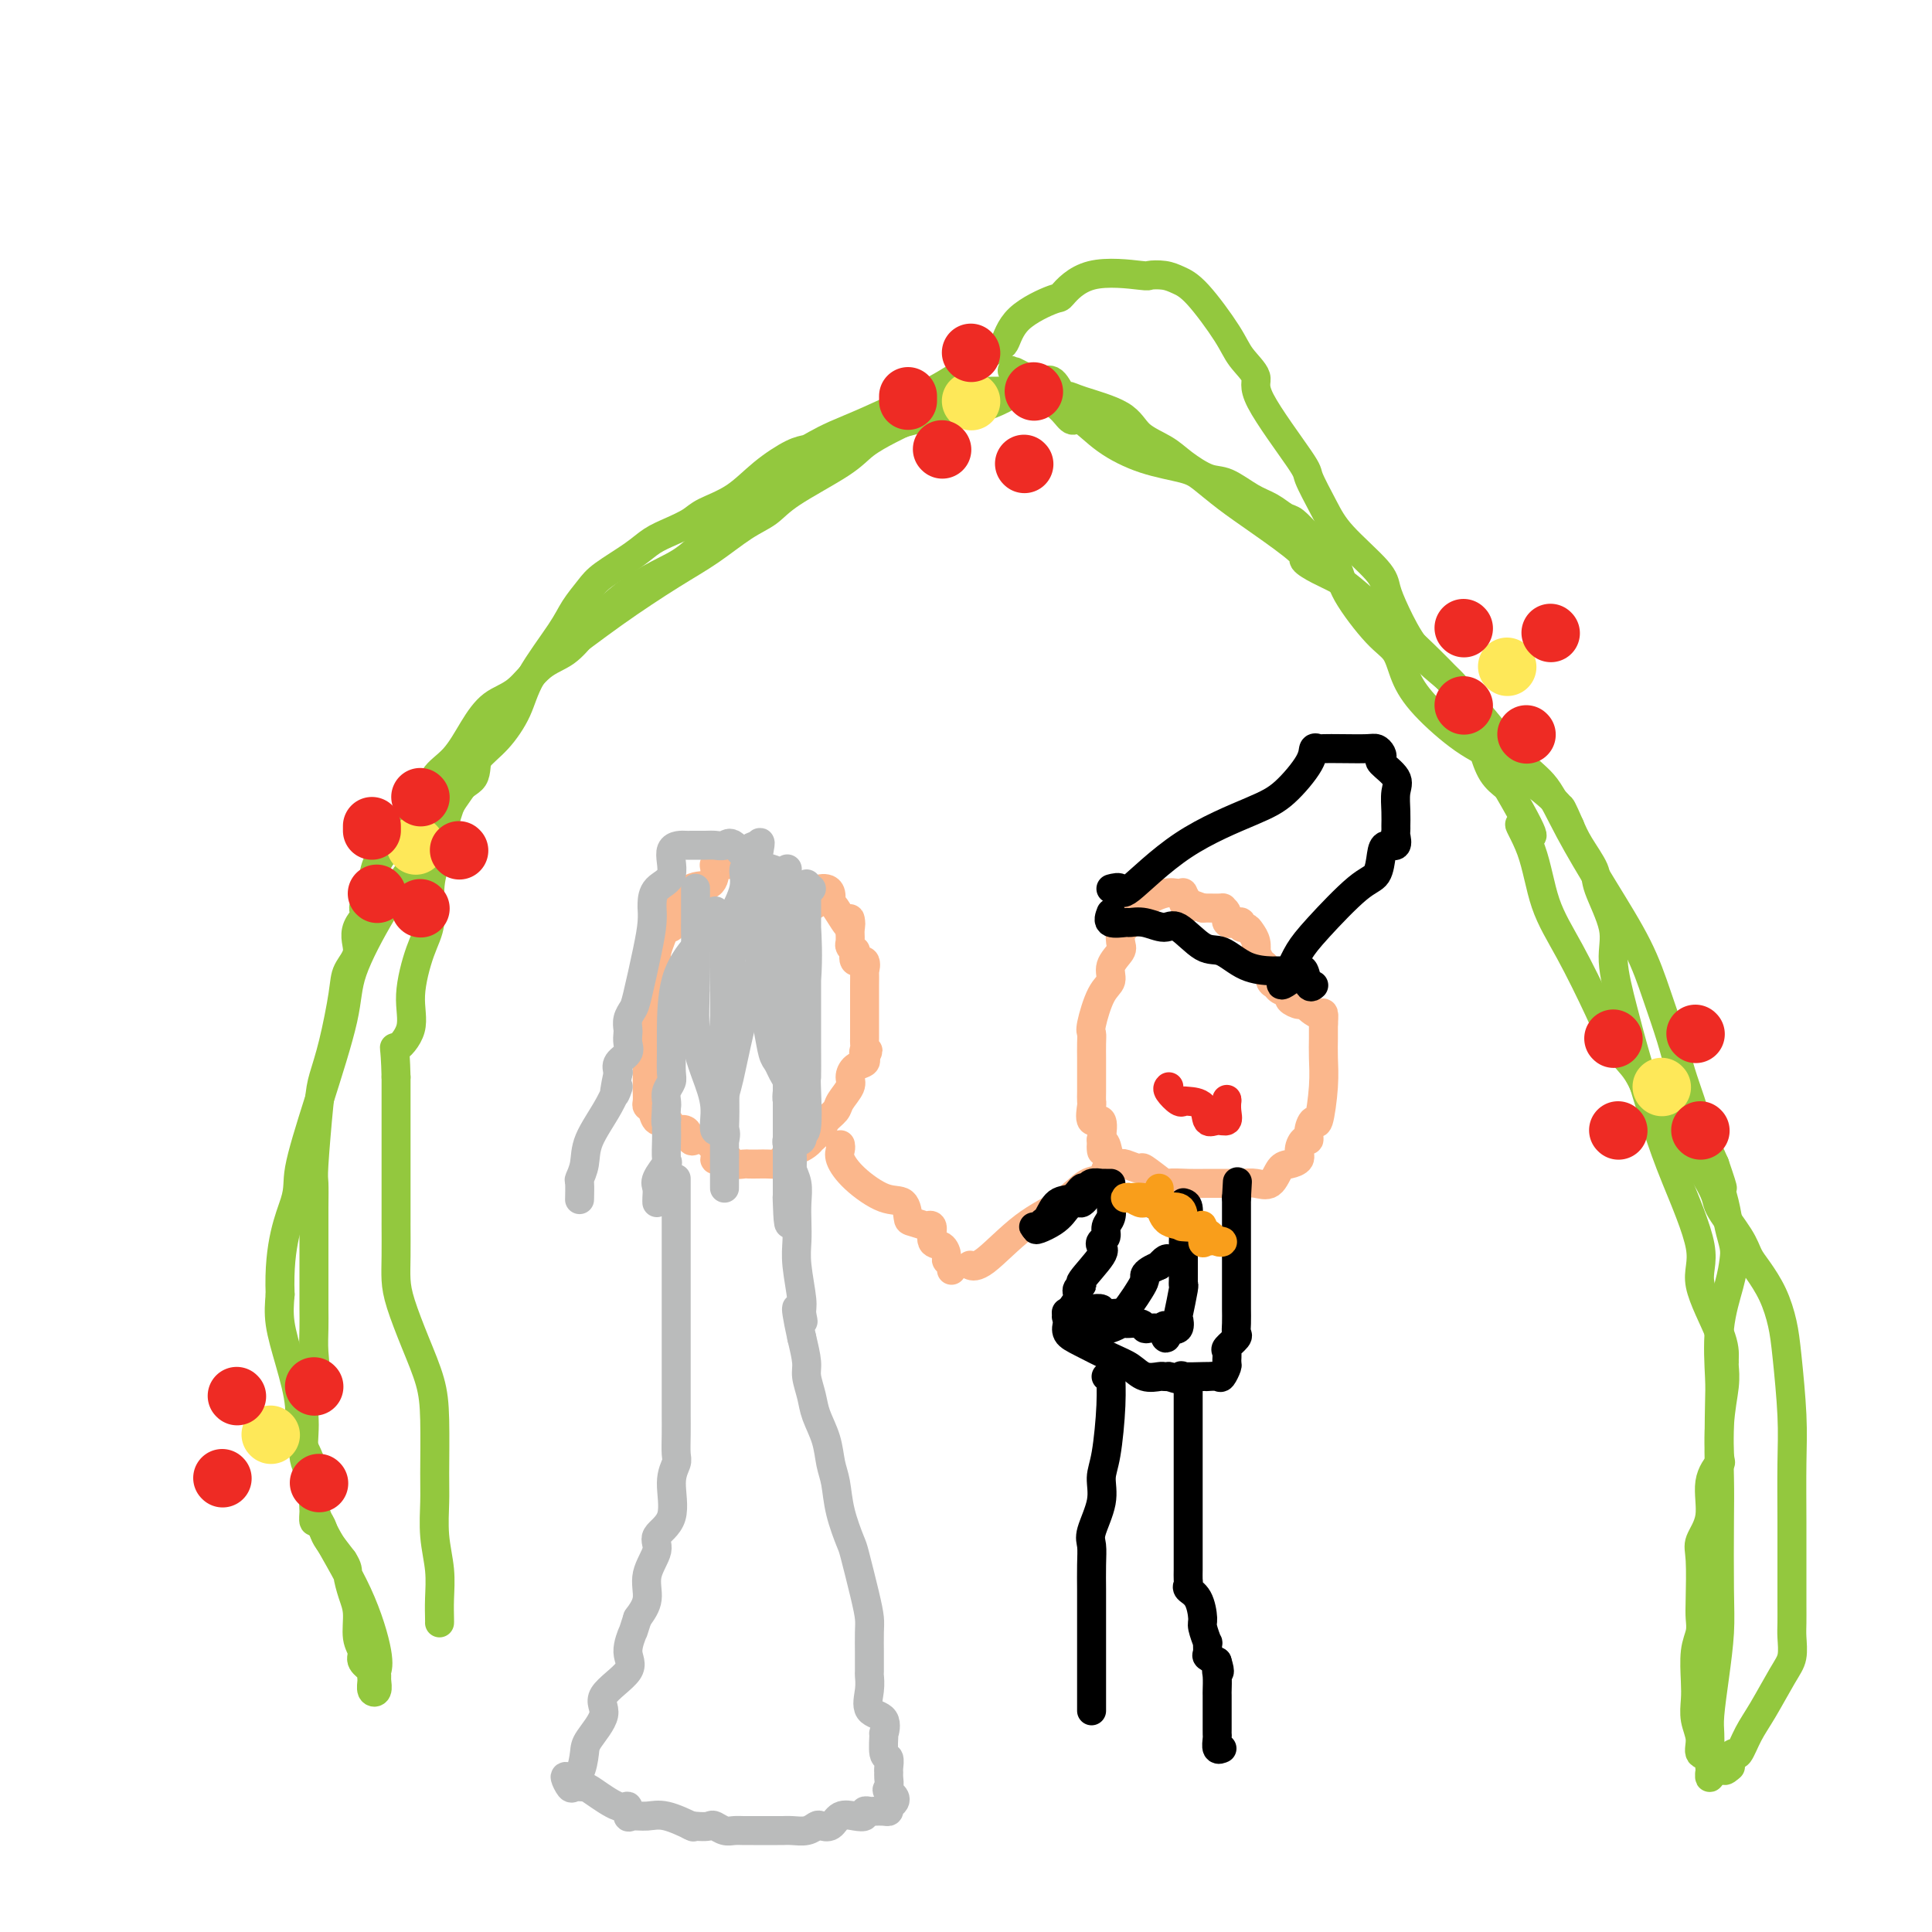 <svg viewBox='0 0 400 400' version='1.1' xmlns='http://www.w3.org/2000/svg' xmlns:xlink='http://www.w3.org/1999/xlink'><g fill='none' stroke='#93C83E' stroke-width='6' stroke-linecap='round' stroke-linejoin='round'><path d='M91,336c0.008,-0.108 0.016,-0.216 0,-1c-0.016,-0.784 -0.057,-2.244 0,-4c0.057,-1.756 0.212,-3.808 0,-6c-0.212,-2.192 -0.790,-4.523 -1,-7c-0.210,-2.477 -0.051,-5.100 0,-7c0.051,-1.900 -0.007,-3.078 0,-6c0.007,-2.922 0.079,-7.590 0,-11c-0.079,-3.410 -0.308,-5.564 -1,-8c-0.692,-2.436 -1.846,-5.155 -3,-8c-1.154,-2.845 -2.309,-5.817 -3,-8c-0.691,-2.183 -0.917,-3.579 -1,-5c-0.083,-1.421 -0.022,-2.869 0,-5c0.022,-2.131 0.006,-4.945 0,-6c-0.006,-1.055 -0.002,-0.352 0,-1c0.002,-0.648 0.000,-2.647 0,-4c-0.000,-1.353 -0.000,-2.059 0,-4c0.000,-1.941 0.000,-5.118 0,-7c-0.000,-1.882 -0.000,-2.468 0,-4c0.000,-1.532 0.000,-4.009 0,-6c-0.000,-1.991 -0.000,-3.495 0,-5'/><path d='M82,223c-0.188,-7.693 -0.659,-5.927 0,-6c0.659,-0.073 2.449,-1.985 3,-4c0.551,-2.015 -0.136,-4.133 0,-7c0.136,-2.867 1.096,-6.483 2,-9c0.904,-2.517 1.752,-3.935 2,-6c0.248,-2.065 -0.105,-4.777 0,-7c0.105,-2.223 0.667,-3.955 1,-5c0.333,-1.045 0.438,-1.401 1,-4c0.562,-2.599 1.580,-7.442 3,-10c1.420,-2.558 3.243,-2.831 4,-4c0.757,-1.169 0.448,-3.232 1,-5c0.552,-1.768 1.965,-3.239 3,-4c1.035,-0.761 1.692,-0.811 3,-3c1.308,-2.189 3.267,-6.516 5,-9c1.733,-2.484 3.239,-3.123 6,-5c2.761,-1.877 6.777,-4.991 11,-8c4.223,-3.009 8.654,-5.912 12,-8c3.346,-2.088 5.606,-3.360 8,-5c2.394,-1.640 4.922,-3.650 7,-5c2.078,-1.350 3.707,-2.042 5,-3c1.293,-0.958 2.249,-2.182 5,-4c2.751,-1.818 7.295,-4.230 10,-6c2.705,-1.770 3.570,-2.896 5,-4c1.430,-1.104 3.424,-2.184 5,-3c1.576,-0.816 2.735,-1.367 4,-2c1.265,-0.633 2.637,-1.346 4,-2c1.363,-0.654 2.719,-1.247 4,-2c1.281,-0.753 2.488,-1.666 4,-2c1.512,-0.334 3.330,-0.090 4,0c0.670,0.090 0.191,0.026 1,0c0.809,-0.026 2.904,-0.013 5,0'/><path d='M210,81c2.099,0.034 2.348,0.120 3,0c0.652,-0.120 1.708,-0.444 2,0c0.292,0.444 -0.180,1.657 0,2c0.180,0.343 1.014,-0.184 2,0c0.986,0.184 2.126,1.078 3,2c0.874,0.922 1.483,1.871 2,2c0.517,0.129 0.941,-0.564 2,0c1.059,0.564 2.753,2.383 5,4c2.247,1.617 5.048,3.031 8,4c2.952,0.969 6.057,1.492 8,2c1.943,0.508 2.725,1.000 4,2c1.275,1.000 3.043,2.509 5,4c1.957,1.491 4.103,2.966 7,5c2.897,2.034 6.547,4.628 8,6c1.453,1.372 0.710,1.523 1,2c0.290,0.477 1.612,1.282 3,2c1.388,0.718 2.842,1.350 4,2c1.158,0.650 2.021,1.317 4,3c1.979,1.683 5.076,4.381 9,8c3.924,3.619 8.676,8.160 13,13c4.324,4.840 8.222,9.978 11,13c2.778,3.022 4.438,3.929 6,6c1.562,2.071 3.027,5.308 5,9c1.973,3.692 4.454,7.841 7,12c2.546,4.159 5.158,8.330 7,12c1.842,3.670 2.916,6.839 4,10c1.084,3.161 2.180,6.314 3,9c0.820,2.686 1.364,4.906 2,7c0.636,2.094 1.364,4.064 2,6c0.636,1.936 1.182,3.839 2,6c0.818,2.161 1.909,4.581 3,7'/><path d='M355,241c2.653,7.691 1.286,4.419 1,4c-0.286,-0.419 0.510,2.015 1,4c0.490,1.985 0.674,3.519 1,5c0.326,1.481 0.795,2.907 1,4c0.205,1.093 0.146,1.853 0,3c-0.146,1.147 -0.379,2.680 -1,5c-0.621,2.320 -1.628,5.428 -2,9c-0.372,3.572 -0.108,7.607 0,10c0.108,2.393 0.059,3.143 0,6c-0.059,2.857 -0.128,7.822 0,10c0.128,2.178 0.455,1.568 0,2c-0.455,0.432 -1.691,1.904 -2,4c-0.309,2.096 0.309,4.816 0,7c-0.309,2.184 -1.546,3.834 -2,5c-0.454,1.166 -0.125,1.849 0,4c0.125,2.151 0.048,5.769 0,8c-0.048,2.231 -0.065,3.075 0,4c0.065,0.925 0.212,1.930 0,3c-0.212,1.070 -0.785,2.204 -1,4c-0.215,1.796 -0.074,4.254 0,6c0.074,1.746 0.080,2.781 0,4c-0.080,1.219 -0.246,2.624 0,4c0.246,1.376 0.903,2.723 1,4c0.097,1.277 -0.366,2.483 0,3c0.366,0.517 1.562,0.345 2,1c0.438,0.655 0.118,2.138 0,3c-0.118,0.862 -0.034,1.103 0,1c0.034,-0.103 0.017,-0.552 0,-1'/><path d='M354,367c0.465,1.603 0.127,0.109 0,-1c-0.127,-1.109 -0.044,-1.835 0,-3c0.044,-1.165 0.050,-2.771 0,-4c-0.050,-1.229 -0.157,-2.081 0,-4c0.157,-1.919 0.578,-4.906 1,-8c0.422,-3.094 0.844,-6.296 1,-9c0.156,-2.704 0.046,-4.911 0,-9c-0.046,-4.089 -0.026,-10.059 0,-14c0.026,-3.941 0.060,-5.855 0,-9c-0.060,-3.145 -0.212,-7.523 0,-11c0.212,-3.477 0.790,-6.052 1,-8c0.210,-1.948 0.054,-3.269 0,-4c-0.054,-0.731 -0.007,-0.872 0,-1c0.007,-0.128 -0.028,-0.243 0,-1c0.028,-0.757 0.119,-2.156 -1,-5c-1.119,-2.844 -3.447,-7.135 -4,-10c-0.553,-2.865 0.670,-4.306 0,-8c-0.670,-3.694 -3.231,-9.642 -5,-14c-1.769,-4.358 -2.744,-7.127 -4,-11c-1.256,-3.873 -2.792,-8.851 -4,-13c-1.208,-4.149 -2.086,-7.469 -3,-11c-0.914,-3.531 -1.862,-7.273 -2,-10c-0.138,-2.727 0.535,-4.438 0,-7c-0.535,-2.562 -2.277,-5.975 -3,-8c-0.723,-2.025 -0.425,-2.660 -1,-4c-0.575,-1.340 -2.021,-3.383 -3,-5c-0.979,-1.617 -1.489,-2.809 -2,-4'/><path d='M325,171c-1.785,-4.084 -1.748,-3.793 -2,-4c-0.252,-0.207 -0.794,-0.910 -2,-2c-1.206,-1.090 -3.075,-2.565 -5,-4c-1.925,-1.435 -3.904,-2.828 -6,-4c-2.096,-1.172 -4.308,-2.122 -7,-4c-2.692,-1.878 -5.863,-4.683 -8,-7c-2.137,-2.317 -3.239,-4.145 -4,-6c-0.761,-1.855 -1.179,-3.735 -2,-5c-0.821,-1.265 -2.043,-1.913 -4,-4c-1.957,-2.087 -4.650,-5.614 -6,-8c-1.350,-2.386 -1.358,-3.633 -2,-5c-0.642,-1.367 -1.918,-2.856 -3,-4c-1.082,-1.144 -1.971,-1.943 -3,-3c-1.029,-1.057 -2.197,-2.371 -3,-3c-0.803,-0.629 -1.241,-0.573 -2,-1c-0.759,-0.427 -1.837,-1.339 -3,-2c-1.163,-0.661 -2.409,-1.072 -4,-2c-1.591,-0.928 -3.525,-2.372 -5,-3c-1.475,-0.628 -2.490,-0.440 -4,-1c-1.510,-0.560 -3.514,-1.869 -5,-3c-1.486,-1.131 -2.454,-2.083 -4,-3c-1.546,-0.917 -3.670,-1.798 -5,-3c-1.330,-1.202 -1.865,-2.726 -4,-4c-2.135,-1.274 -5.871,-2.299 -8,-3c-2.129,-0.701 -2.650,-1.077 -3,-1c-0.350,0.077 -0.527,0.609 -1,0c-0.473,-0.609 -1.240,-2.359 -2,-3c-0.760,-0.641 -1.512,-0.173 -2,0c-0.488,0.173 -0.711,0.049 -1,0c-0.289,-0.049 -0.645,-0.025 -1,0'/><path d='M214,79c-8.447,-4.470 -2.566,-1.145 -1,0c1.566,1.145 -1.185,0.109 -2,0c-0.815,-0.109 0.305,0.709 -1,2c-1.305,1.291 -5.036,3.054 -9,4c-3.964,0.946 -8.162,1.075 -12,2c-3.838,0.925 -7.318,2.647 -10,4c-2.682,1.353 -4.568,2.336 -6,3c-1.432,0.664 -2.411,1.009 -3,1c-0.589,-0.009 -0.786,-0.373 -1,0c-0.214,0.373 -0.443,1.482 -1,2c-0.557,0.518 -1.441,0.445 -3,1c-1.559,0.555 -3.794,1.739 -6,3c-2.206,1.261 -4.382,2.599 -7,5c-2.618,2.401 -5.676,5.867 -8,8c-2.324,2.133 -3.912,2.935 -6,4c-2.088,1.065 -4.676,2.394 -7,4c-2.324,1.606 -4.385,3.491 -6,5c-1.615,1.509 -2.784,2.643 -4,4c-1.216,1.357 -2.478,2.938 -4,4c-1.522,1.062 -3.305,1.607 -5,3c-1.695,1.393 -3.302,3.635 -5,5c-1.698,1.365 -3.485,1.853 -5,3c-1.515,1.147 -2.757,2.954 -4,5c-1.243,2.046 -2.487,4.332 -4,6c-1.513,1.668 -3.293,2.718 -4,4c-0.707,1.282 -0.340,2.796 -1,4c-0.660,1.204 -2.348,2.099 -3,3c-0.652,0.901 -0.267,1.809 -1,3c-0.733,1.191 -2.582,2.667 -4,4c-1.418,1.333 -2.405,2.524 -3,4c-0.595,1.476 -0.797,3.238 -1,5'/><path d='M77,184c-3.677,6.609 -0.371,4.131 0,4c0.371,-0.131 -2.194,2.084 -3,4c-0.806,1.916 0.145,3.535 0,5c-0.145,1.465 -1.387,2.778 -2,4c-0.613,1.222 -0.599,2.352 -1,5c-0.401,2.648 -1.218,6.815 -2,10c-0.782,3.185 -1.530,5.389 -2,7c-0.470,1.611 -0.662,2.628 -1,6c-0.338,3.372 -0.823,9.100 -1,12c-0.177,2.900 -0.048,2.971 0,4c0.048,1.029 0.013,3.016 0,5c-0.013,1.984 -0.003,3.965 0,6c0.003,2.035 0.000,4.125 0,6c-0.000,1.875 0.002,3.534 0,5c-0.002,1.466 -0.008,2.739 0,4c0.008,1.261 0.031,2.508 0,4c-0.031,1.492 -0.115,3.227 0,5c0.115,1.773 0.431,3.583 0,5c-0.431,1.417 -1.608,2.442 -2,4c-0.392,1.558 0.000,3.649 0,6c-0.000,2.351 -0.393,4.964 0,7c0.393,2.036 1.572,3.497 2,5c0.428,1.503 0.104,3.050 0,4c-0.104,0.950 0.012,1.303 0,2c-0.012,0.697 -0.152,1.739 0,2c0.152,0.261 0.598,-0.260 1,0c0.402,0.260 0.762,1.301 1,2c0.238,0.699 0.354,1.057 1,2c0.646,0.943 1.823,2.472 3,4'/><path d='M71,323c1.112,1.721 0.891,2.022 1,3c0.109,0.978 0.549,2.632 1,4c0.451,1.368 0.913,2.450 1,4c0.087,1.550 -0.201,3.567 0,5c0.201,1.433 0.891,2.281 1,3c0.109,0.719 -0.364,1.310 0,2c0.364,0.690 1.565,1.479 2,2c0.435,0.521 0.102,0.774 0,1c-0.102,0.226 0.025,0.425 0,1c-0.025,0.575 -0.204,1.525 0,2c0.204,0.475 0.789,0.475 1,0c0.211,-0.475 0.048,-1.425 0,-2c-0.048,-0.575 0.019,-0.775 0,-1c-0.019,-0.225 -0.124,-0.475 0,-1c0.124,-0.525 0.479,-1.325 0,-4c-0.479,-2.675 -1.790,-7.225 -4,-12c-2.210,-4.775 -5.318,-9.774 -7,-13c-1.682,-3.226 -1.938,-4.680 -2,-6c-0.062,-1.320 0.069,-2.507 0,-4c-0.069,-1.493 -0.337,-3.294 -1,-5c-0.663,-1.706 -1.719,-3.319 -2,-5c-0.281,-1.681 0.213,-3.430 0,-6c-0.213,-2.570 -1.134,-5.961 -2,-9c-0.866,-3.039 -1.676,-5.725 -2,-8c-0.324,-2.275 -0.162,-4.137 0,-6'/><path d='M58,268c-0.420,-10.693 2.030,-15.925 3,-19c0.970,-3.075 0.460,-3.993 1,-7c0.540,-3.007 2.131,-8.105 4,-14c1.869,-5.895 4.016,-12.589 5,-17c0.984,-4.411 0.803,-6.541 2,-10c1.197,-3.459 3.770,-8.249 6,-12c2.230,-3.751 4.115,-6.464 6,-9c1.885,-2.536 3.770,-4.896 5,-7c1.230,-2.104 1.803,-3.951 3,-6c1.197,-2.049 3.016,-4.301 4,-6c0.984,-1.699 1.131,-2.845 2,-4c0.869,-1.155 2.458,-2.317 4,-4c1.542,-1.683 3.036,-3.886 4,-6c0.964,-2.114 1.399,-4.140 3,-7c1.601,-2.860 4.368,-6.555 6,-9c1.632,-2.445 2.130,-3.642 3,-5c0.870,-1.358 2.111,-2.878 3,-4c0.889,-1.122 1.425,-1.848 3,-3c1.575,-1.152 4.190,-2.731 6,-4c1.810,-1.269 2.815,-2.228 4,-3c1.185,-0.772 2.552,-1.357 4,-2c1.448,-0.643 2.979,-1.346 4,-2c1.021,-0.654 1.534,-1.261 3,-2c1.466,-0.739 3.886,-1.612 6,-3c2.114,-1.388 3.922,-3.292 6,-5c2.078,-1.708 4.426,-3.221 6,-4c1.574,-0.779 2.375,-0.825 3,-1c0.625,-0.175 1.075,-0.480 2,-1c0.925,-0.520 2.326,-1.255 4,-2c1.674,-0.745 3.621,-1.498 7,-3c3.379,-1.502 8.189,-3.751 13,-6'/><path d='M193,81c7.042,-3.766 10.146,-6.679 12,-8c1.854,-1.321 2.457,-1.048 3,-2c0.543,-0.952 1.026,-3.127 3,-5c1.974,-1.873 5.441,-3.444 7,-4c1.559,-0.556 1.211,-0.097 2,-1c0.789,-0.903 2.714,-3.168 6,-4c3.286,-0.832 7.934,-0.233 10,0c2.066,0.233 1.551,0.099 2,0c0.449,-0.099 1.862,-0.162 3,0c1.138,0.162 2.002,0.550 3,1c0.998,0.450 2.130,0.961 4,3c1.870,2.039 4.477,5.604 6,8c1.523,2.396 1.961,3.622 3,5c1.039,1.378 2.680,2.909 3,4c0.320,1.091 -0.680,1.741 1,5c1.680,3.259 6.040,9.127 8,12c1.960,2.873 1.519,2.749 2,4c0.481,1.251 1.885,3.875 3,6c1.115,2.125 1.942,3.751 4,6c2.058,2.249 5.348,5.123 7,7c1.652,1.877 1.667,2.758 2,4c0.333,1.242 0.985,2.844 2,5c1.015,2.156 2.394,4.865 4,7c1.606,2.135 3.441,3.695 5,5c1.559,1.305 2.843,2.355 4,4c1.157,1.645 2.186,3.884 3,6c0.814,2.116 1.411,4.108 2,6c0.589,1.892 1.168,3.683 2,5c0.832,1.317 1.916,2.158 3,3'/><path d='M312,163c8.636,14.805 4.225,9.318 3,8c-1.225,-1.318 0.738,1.533 2,5c1.262,3.467 1.825,7.552 3,11c1.175,3.448 2.961,6.261 5,10c2.039,3.739 4.329,8.403 6,12c1.671,3.597 2.722,6.126 4,8c1.278,1.874 2.784,3.093 4,5c1.216,1.907 2.143,4.502 3,6c0.857,1.498 1.644,1.899 4,5c2.356,3.101 6.283,8.901 8,12c1.717,3.099 1.226,3.496 2,5c0.774,1.504 2.813,4.116 4,6c1.187,1.884 1.522,3.039 2,4c0.478,0.961 1.098,1.727 2,3c0.902,1.273 2.084,3.051 3,5c0.916,1.949 1.566,4.067 2,6c0.434,1.933 0.652,3.682 1,7c0.348,3.318 0.825,8.207 1,12c0.175,3.793 0.047,6.490 0,10c-0.047,3.510 -0.013,7.834 0,12c0.013,4.166 0.005,8.172 0,11c-0.005,2.828 -0.005,4.476 0,6c0.005,1.524 0.017,2.925 0,4c-0.017,1.075 -0.063,1.826 0,3c0.063,1.174 0.234,2.771 0,4c-0.234,1.229 -0.875,2.090 -2,4c-1.125,1.910 -2.735,4.868 -4,7c-1.265,2.132 -2.184,3.437 -3,5c-0.816,1.563 -1.527,3.382 -2,4c-0.473,0.618 -0.706,0.034 -1,0c-0.294,-0.034 -0.647,0.483 -1,1'/><path d='M358,364c-2.011,3.702 -0.539,2.456 0,2c0.539,-0.456 0.144,-0.122 0,0c-0.144,0.122 -0.039,0.033 0,0c0.039,-0.033 0.010,-0.009 0,0c-0.010,0.009 -0.003,0.003 0,0c0.003,-0.003 0.001,-0.001 0,0'/></g>
<g fill='none' stroke='#FEE859' stroke-width='12' stroke-linecap='round' stroke-linejoin='round'><path d='M86,175c0.000,0.000 0.100,0.100 0.1,0.1'/><path d='M201,83c0.000,0.000 0.100,0.100 0.1,0.1'/><path d='M344,225c0.000,0.000 0.100,0.100 0.1,0.1'/><path d='M312,138c0.000,0.000 0.100,0.100 0.1,0.1'/><path d='M56,297c0.000,0.000 0.100,0.100 0.1,0.1'/></g>
<g fill='none' stroke='#EE2B24' stroke-width='12' stroke-linecap='round' stroke-linejoin='round'><path d='M65,287c0.000,0.000 0.100,0.100 0.1,0.1'/><path d='M49,289c0.000,0.000 0.100,0.100 0.1,0.1'/><path d='M46,306c0.000,0.000 0.100,0.100 0.1,0.1'/><path d='M66,307c0.000,0.000 0.100,0.100 0.1,0.1'/><path d='M87,165c0.000,0.000 0.100,0.100 0.1,0.1'/><path d='M77,171c0.000,0.417 0.000,0.833 0,1c0.000,0.167 0.000,0.083 0,0'/><path d='M78,185c0.000,0.000 0.100,0.100 0.1,0.1'/><path d='M87,188c0.000,0.000 0.100,0.100 0.1,0.1'/><path d='M95,176c0.000,0.000 0.100,0.100 0.1,0.1'/><path d='M201,73c0.000,0.000 0.100,0.100 0.1,0.1'/><path d='M188,82c0.000,0.422 0.000,0.844 0,1c0.000,0.156 0.000,0.044 0,0c0.000,-0.044 0.000,-0.022 0,0'/><path d='M195,93c0.000,0.000 0.100,0.100 0.1,0.1'/><path d='M212,96c0.000,0.000 0.100,0.100 0.1,0.1'/><path d='M214,81c0.000,0.000 0.100,0.100 0.1,0.1'/><path d='M303,130c0.000,0.000 0.100,0.100 0.1,0.1'/><path d='M303,146c0.000,0.000 0.100,0.100 0.1,0.1'/><path d='M316,152c0.000,0.000 0.100,0.100 0.1,0.1'/><path d='M321,131c0.000,0.000 0.100,0.100 0.1,0.1'/><path d='M351,214c0.000,0.000 0.100,0.100 0.1,0.1'/><path d='M334,215c0.000,0.000 0.100,0.100 0.1,0.1'/><path d='M335,234c0.000,0.000 0.100,0.100 0.1,0.1'/><path d='M352,234c0.000,0.000 0.100,0.100 0.1,0.1'/></g>
<g fill='none' stroke='#FBB78C' stroke-width='6' stroke-linecap='round' stroke-linejoin='round'><path d='M169,187c-0.362,0.362 -0.723,0.724 -1,0c-0.277,-0.724 -0.468,-2.534 -1,-3c-0.532,-0.466 -1.403,0.412 -3,0c-1.597,-0.412 -3.918,-2.114 -5,-3c-1.082,-0.886 -0.925,-0.955 -1,-1c-0.075,-0.045 -0.383,-0.065 -1,0c-0.617,0.065 -1.544,0.213 -2,0c-0.456,-0.213 -0.441,-0.789 -1,-1c-0.559,-0.211 -1.691,-0.056 -2,0c-0.309,0.056 0.204,0.012 0,0c-0.204,-0.012 -1.124,0.007 -2,0c-0.876,-0.007 -1.707,-0.039 -2,0c-0.293,0.039 -0.050,0.151 0,1c0.050,0.849 -0.095,2.436 -1,3c-0.905,0.564 -2.570,0.104 -4,1c-1.430,0.896 -2.626,3.147 -3,4c-0.374,0.853 0.072,0.307 0,1c-0.072,0.693 -0.664,2.625 -1,3c-0.336,0.375 -0.416,-0.805 -1,0c-0.584,0.805 -1.673,3.597 -2,5c-0.327,1.403 0.108,1.417 0,2c-0.108,0.583 -0.760,1.734 -1,2c-0.240,0.266 -0.069,-0.353 0,0c0.069,0.353 0.034,1.676 0,3'/><path d='M135,204c-0.713,2.671 0.005,1.348 0,1c-0.005,-0.348 -0.733,0.280 -1,1c-0.267,0.720 -0.071,1.531 0,2c0.071,0.469 0.019,0.597 0,2c-0.019,1.403 -0.005,4.082 0,6c0.005,1.918 0.001,3.076 0,4c-0.001,0.924 -0.000,1.613 0,2c0.000,0.387 -0.001,0.471 0,1c0.001,0.529 0.003,1.502 0,2c-0.003,0.498 -0.013,0.519 0,1c0.013,0.481 0.049,1.420 0,2c-0.049,0.580 -0.182,0.799 0,1c0.182,0.201 0.678,0.384 1,1c0.322,0.616 0.471,1.666 1,2c0.529,0.334 1.437,-0.047 2,0c0.563,0.047 0.780,0.520 1,1c0.220,0.480 0.444,0.965 1,1c0.556,0.035 1.444,-0.379 2,0c0.556,0.379 0.779,1.552 1,2c0.221,0.448 0.441,0.172 1,0c0.559,-0.172 1.458,-0.239 2,0c0.542,0.239 0.726,0.782 1,1c0.274,0.218 0.637,0.109 1,0'/><path d='M148,237c2.058,1.913 0.205,2.695 0,3c-0.205,0.305 1.240,0.134 2,0c0.760,-0.134 0.837,-0.232 1,0c0.163,0.232 0.414,0.794 1,1c0.586,0.206 1.509,0.056 2,0c0.491,-0.056 0.550,-0.017 1,0c0.450,0.017 1.290,0.011 2,0c0.710,-0.011 1.288,-0.027 2,0c0.712,0.027 1.556,0.096 2,0c0.444,-0.096 0.487,-0.355 1,-1c0.513,-0.645 1.494,-1.674 2,-2c0.506,-0.326 0.535,0.050 1,0c0.465,-0.050 1.366,-0.527 2,-1c0.634,-0.473 1.000,-0.942 1,-1c0.000,-0.058 -0.366,0.295 0,0c0.366,-0.295 1.465,-1.238 2,-2c0.535,-0.762 0.507,-1.345 1,-2c0.493,-0.655 1.507,-1.384 2,-2c0.493,-0.616 0.465,-1.121 1,-2c0.535,-0.879 1.632,-2.133 2,-3c0.368,-0.867 0.006,-1.346 0,-2c-0.006,-0.654 0.345,-1.484 1,-2c0.655,-0.516 1.616,-0.719 2,-1c0.384,-0.281 0.192,-0.641 0,-1'/><path d='M179,219c1.392,-2.499 0.373,-1.247 0,-1c-0.373,0.247 -0.100,-0.511 0,-1c0.100,-0.489 0.027,-0.707 0,-1c-0.027,-0.293 -0.007,-0.659 0,-1c0.007,-0.341 0.002,-0.658 0,-1c-0.002,-0.342 -0.001,-0.711 0,-1c0.001,-0.289 0.000,-0.498 0,-1c-0.000,-0.502 -0.000,-1.298 0,-2c0.000,-0.702 0.000,-1.310 0,-2c-0.000,-0.690 -0.001,-1.461 0,-2c0.001,-0.539 0.002,-0.846 0,-1c-0.002,-0.154 -0.008,-0.155 0,-1c0.008,-0.845 0.030,-2.536 0,-3c-0.030,-0.464 -0.112,0.297 0,0c0.112,-0.297 0.419,-1.652 0,-2c-0.419,-0.348 -1.562,0.311 -2,0c-0.438,-0.311 -0.170,-1.593 0,-2c0.170,-0.407 0.242,0.059 0,0c-0.242,-0.059 -0.797,-0.645 -1,-1c-0.203,-0.355 -0.055,-0.480 0,-1c0.055,-0.520 0.016,-1.434 0,-2c-0.016,-0.566 -0.008,-0.783 0,-1'/><path d='M176,192c-0.299,-3.943 0.453,-0.300 0,0c-0.453,0.300 -2.111,-2.743 -3,-4c-0.889,-1.257 -1.009,-0.729 -1,-1c0.009,-0.271 0.147,-1.341 0,-2c-0.147,-0.659 -0.578,-0.908 -1,-1c-0.422,-0.092 -0.835,-0.026 -1,0c-0.165,0.026 -0.083,0.013 0,0'/><path d='M246,188c-0.031,0.053 -0.063,0.106 0,0c0.063,-0.106 0.220,-0.370 0,-1c-0.220,-0.630 -0.816,-1.627 -1,-2c-0.184,-0.373 0.046,-0.123 0,0c-0.046,0.123 -0.367,0.120 -1,0c-0.633,-0.120 -1.577,-0.356 -3,0c-1.423,0.356 -3.323,1.304 -4,2c-0.677,0.696 -0.129,1.139 0,1c0.129,-0.139 -0.159,-0.859 -1,0c-0.841,0.859 -2.233,3.297 -3,4c-0.767,0.703 -0.908,-0.327 -1,0c-0.092,0.327 -0.135,2.013 0,3c0.135,0.987 0.449,1.277 0,2c-0.449,0.723 -1.661,1.881 -2,3c-0.339,1.119 0.196,2.199 0,3c-0.196,0.801 -1.124,1.321 -2,3c-0.876,1.679 -1.699,4.515 -2,6c-0.301,1.485 -0.081,1.619 0,2c0.081,0.381 0.022,1.008 0,2c-0.022,0.992 -0.006,2.348 0,3c0.006,0.652 0.001,0.599 0,1c-0.001,0.401 0.000,1.257 0,2c-0.000,0.743 -0.002,1.374 0,2c0.002,0.626 0.008,1.247 0,2c-0.008,0.753 -0.030,1.638 0,2c0.030,0.362 0.111,0.200 0,1c-0.111,0.800 -0.415,2.562 0,3c0.415,0.438 1.547,-0.446 2,0c0.453,0.446 0.226,2.223 0,4'/><path d='M228,236c0.256,3.983 -0.102,1.942 0,1c0.102,-0.942 0.666,-0.784 1,0c0.334,0.784 0.439,2.193 1,3c0.561,0.807 1.577,1.012 2,1c0.423,-0.012 0.254,-0.242 1,0c0.746,0.242 2.408,0.954 3,1c0.592,0.046 0.114,-0.576 1,0c0.886,0.576 3.134,2.351 4,3c0.866,0.649 0.349,0.174 1,0c0.651,-0.174 2.471,-0.046 4,0c1.529,0.046 2.769,0.012 4,0c1.231,-0.012 2.455,-0.000 3,0c0.545,0.000 0.411,-0.010 1,0c0.589,0.010 1.900,0.042 3,0c1.100,-0.042 1.987,-0.157 3,0c1.013,0.157 2.152,0.587 3,0c0.848,-0.587 1.407,-2.190 2,-3c0.593,-0.810 1.221,-0.829 2,-1c0.779,-0.171 1.711,-0.496 2,-1c0.289,-0.504 -0.063,-1.188 0,-2c0.063,-0.812 0.541,-1.753 1,-2c0.459,-0.247 0.897,0.200 1,0c0.103,-0.200 -0.130,-1.046 0,-2c0.130,-0.954 0.623,-2.016 1,-2c0.377,0.016 0.637,1.109 1,0c0.363,-1.109 0.829,-4.421 1,-7c0.171,-2.579 0.046,-4.425 0,-6c-0.046,-1.575 -0.013,-2.879 0,-4c0.013,-1.121 0.007,-2.061 0,-3'/><path d='M274,212c0.258,-3.422 -0.097,-1.978 -1,-2c-0.903,-0.022 -2.354,-1.511 -3,-2c-0.646,-0.489 -0.487,0.023 -1,0c-0.513,-0.023 -1.697,-0.582 -2,-1c-0.303,-0.418 0.274,-0.694 0,-1c-0.274,-0.306 -1.398,-0.641 -2,-1c-0.602,-0.359 -0.682,-0.740 -1,-1c-0.318,-0.260 -0.872,-0.397 -1,-1c-0.128,-0.603 0.172,-1.672 0,-2c-0.172,-0.328 -0.817,0.085 -1,0c-0.183,-0.085 0.095,-0.670 0,-1c-0.095,-0.330 -0.564,-0.407 -1,-1c-0.436,-0.593 -0.837,-1.704 -1,-2c-0.163,-0.296 -0.086,0.223 0,0c0.086,-0.223 0.181,-1.188 0,-2c-0.181,-0.812 -0.639,-1.472 -1,-2c-0.361,-0.528 -0.627,-0.924 -1,-1c-0.373,-0.076 -0.855,0.169 -1,0c-0.145,-0.169 0.048,-0.753 0,-1c-0.048,-0.247 -0.336,-0.157 -1,0c-0.664,0.157 -1.705,0.382 -2,0c-0.295,-0.382 0.156,-1.370 0,-2c-0.156,-0.630 -0.918,-0.901 -1,-1c-0.082,-0.099 0.516,-0.027 0,0c-0.516,0.027 -2.148,0.008 -3,0c-0.852,-0.008 -0.926,-0.004 -1,0'/><path d='M249,188c-1.857,-0.690 -2.500,-0.917 -3,-1c-0.500,-0.083 -0.857,-0.024 -1,0c-0.143,0.024 -0.071,0.012 0,0'/><path d='M230,242c-0.373,-0.222 -0.746,-0.443 -1,0c-0.254,0.443 -0.389,1.552 -1,2c-0.611,0.448 -1.698,0.235 -3,1c-1.302,0.765 -2.818,2.506 -5,4c-2.182,1.494 -5.030,2.740 -8,5c-2.970,2.260 -6.064,5.534 -8,7c-1.936,1.466 -2.715,1.125 -3,1c-0.285,-0.125 -0.076,-0.033 0,0c0.076,0.033 0.020,0.009 0,0c-0.020,-0.009 -0.006,-0.002 0,0c0.006,0.002 0.002,0.001 0,0c-0.002,-0.001 -0.001,-0.000 0,0'/><path d='M174,237c0.050,0.286 0.101,0.571 0,1c-0.101,0.429 -0.353,1.001 0,2c0.353,0.999 1.311,2.424 3,4c1.689,1.576 4.110,3.301 6,4c1.890,0.699 3.248,0.370 4,1c0.752,0.630 0.899,2.218 1,3c0.101,0.782 0.155,0.756 1,1c0.845,0.244 2.482,0.757 3,1c0.518,0.243 -0.081,0.215 0,0c0.081,-0.215 0.844,-0.619 1,0c0.156,0.619 -0.294,2.260 0,3c0.294,0.740 1.333,0.580 2,1c0.667,0.420 0.963,1.419 1,2c0.037,0.581 -0.186,0.743 0,1c0.186,0.257 0.781,0.608 1,1c0.219,0.392 0.063,0.826 0,1c-0.063,0.174 -0.031,0.087 0,0'/></g>
<g fill='none' stroke='#BABBBB' stroke-width='6' stroke-linecap='round' stroke-linejoin='round'><path d='M168,184c-0.344,-0.006 -0.688,-0.012 -1,0c-0.312,0.012 -0.591,0.041 -1,0c-0.409,-0.041 -0.949,-0.151 -2,-1c-1.051,-0.849 -2.614,-2.438 -4,-3c-1.386,-0.562 -2.597,-0.098 -4,-1c-1.403,-0.902 -3.000,-3.170 -4,-4c-1.000,-0.830 -1.403,-0.222 -2,0c-0.597,0.222 -1.387,0.059 -2,0c-0.613,-0.059 -1.047,-0.013 -2,0c-0.953,0.013 -2.423,-0.006 -3,0c-0.577,0.006 -0.260,0.036 -1,0c-0.740,-0.036 -2.538,-0.139 -3,1c-0.462,1.139 0.412,3.518 0,5c-0.412,1.482 -2.110,2.065 -3,3c-0.890,0.935 -0.973,2.223 -1,3c-0.027,0.777 -0.000,1.045 0,1c0.000,-0.045 -0.027,-0.402 0,0c0.027,0.402 0.109,1.563 0,3c-0.109,1.437 -0.407,3.148 -1,6c-0.593,2.852 -1.479,6.843 -2,9c-0.521,2.157 -0.676,2.479 -1,3c-0.324,0.521 -0.817,1.242 -1,2c-0.183,0.758 -0.056,1.554 0,2c0.056,0.446 0.043,0.542 0,1c-0.043,0.458 -0.115,1.277 0,2c0.115,0.723 0.415,1.348 0,2c-0.415,0.652 -1.547,1.329 -2,2c-0.453,0.671 -0.226,1.335 0,2'/><path d='M128,222c-1.642,7.648 -0.248,3.770 0,3c0.248,-0.770 -0.652,1.570 -2,4c-1.348,2.430 -3.146,4.949 -4,7c-0.854,2.051 -0.765,3.632 -1,5c-0.235,1.368 -0.795,2.521 -1,3c-0.205,0.479 -0.055,0.283 0,1c0.055,0.717 0.016,2.348 0,3c-0.016,0.652 -0.008,0.326 0,0'/><path d='M144,184c-0.000,-0.085 -0.000,-0.170 0,0c0.000,0.170 0.000,0.596 0,1c-0.000,0.404 -0.002,0.787 0,2c0.002,1.213 0.006,3.256 0,4c-0.006,0.744 -0.022,0.189 0,2c0.022,1.811 0.081,5.990 0,10c-0.081,4.010 -0.301,7.853 0,11c0.301,3.147 1.124,5.599 2,8c0.876,2.401 1.804,4.752 2,7c0.196,2.248 -0.339,4.394 0,5c0.339,0.606 1.553,-0.328 2,0c0.447,0.328 0.128,1.919 0,2c-0.128,0.081 -0.065,-1.347 0,-3c0.065,-1.653 0.130,-3.530 0,-7c-0.130,-3.470 -0.457,-8.535 0,-15c0.457,-6.465 1.696,-14.332 2,-18c0.304,-3.668 -0.327,-3.137 0,-4c0.327,-0.863 1.612,-3.121 2,-5c0.388,-1.879 -0.120,-3.379 0,-4c0.120,-0.621 0.867,-0.362 1,-1c0.133,-0.638 -0.349,-2.172 0,-3c0.349,-0.828 1.528,-0.951 2,-1c0.472,-0.049 0.236,-0.025 0,0'/><path d='M157,175c0.773,-1.763 0.206,0.829 0,2c-0.206,1.171 -0.051,0.922 0,2c0.051,1.078 -0.001,3.484 0,5c0.001,1.516 0.056,2.144 0,4c-0.056,1.856 -0.222,4.942 0,8c0.222,3.058 0.833,6.090 1,8c0.167,1.910 -0.110,2.700 0,4c0.110,1.300 0.608,3.111 1,5c0.392,1.889 0.680,3.857 1,5c0.320,1.143 0.674,1.462 1,2c0.326,0.538 0.626,1.297 1,2c0.374,0.703 0.822,1.350 1,2c0.178,0.650 0.085,1.302 0,2c-0.085,0.698 -0.163,1.442 0,2c0.163,0.558 0.566,0.928 1,2c0.434,1.072 0.900,2.844 1,4c0.100,1.156 -0.165,1.696 0,2c0.165,0.304 0.762,0.373 1,0c0.238,-0.373 0.119,-1.186 0,-2'/><path d='M166,234c1.464,2.335 1.124,-4.826 1,-8c-0.124,-3.174 -0.033,-2.361 0,-3c0.033,-0.639 0.009,-2.730 0,-7c-0.009,-4.270 -0.002,-10.718 0,-16c0.002,-5.282 0.001,-9.398 0,-12c-0.001,-2.602 -0.000,-3.690 0,-4c0.000,-0.310 0.000,0.160 0,0c-0.000,-0.160 0.000,-0.948 0,-1c-0.000,-0.052 -0.001,0.634 0,1c0.001,0.366 0.002,0.414 0,1c-0.002,0.586 -0.007,1.711 0,3c0.007,1.289 0.026,2.743 0,3c-0.026,0.257 -0.098,-0.684 0,1c0.098,1.684 0.366,5.992 0,11c-0.366,5.008 -1.366,10.715 -2,15c-0.634,4.285 -0.902,7.149 -1,10c-0.098,2.851 -0.026,5.691 0,8c0.026,2.309 0.008,4.088 0,6c-0.008,1.912 -0.004,3.956 0,6'/><path d='M164,248c-0.691,10.117 -0.917,3.411 -1,1c-0.083,-2.411 -0.022,-0.527 0,0c0.022,0.527 0.006,-0.303 0,-1c-0.006,-0.697 -0.002,-1.262 0,-4c0.002,-2.738 0.000,-7.650 0,-12c-0.000,-4.350 -0.000,-8.140 0,-13c0.000,-4.860 0.000,-10.791 0,-15c-0.000,-4.209 -0.000,-6.696 0,-9c0.000,-2.304 0.001,-4.423 0,-7c-0.001,-2.577 -0.002,-5.610 0,-7c0.002,-1.390 0.009,-1.135 0,-1c-0.009,0.135 -0.032,0.150 0,1c0.032,0.850 0.119,2.534 0,3c-0.119,0.466 -0.444,-0.288 -1,0c-0.556,0.288 -1.342,1.616 -2,4c-0.658,2.384 -1.188,5.824 -2,9c-0.812,3.176 -1.906,6.088 -3,9'/><path d='M155,206c-2.083,7.548 -3.290,13.919 -4,17c-0.710,3.081 -0.922,2.873 -1,5c-0.078,2.127 -0.021,6.589 0,9c0.021,2.411 0.006,2.771 0,4c-0.006,1.229 -0.001,3.326 0,4c0.001,0.674 0.000,-0.076 0,0c-0.000,0.076 -0.000,0.978 0,1c0.000,0.022 0.000,-0.835 0,-1c-0.000,-0.165 -0.000,0.363 0,0c0.000,-0.363 0.000,-1.617 0,-3c-0.000,-1.383 -0.000,-2.896 0,-5c0.000,-2.104 0.000,-4.799 0,-7c-0.000,-2.201 -0.000,-3.906 0,-6c0.000,-2.094 0.000,-4.575 0,-7c-0.000,-2.425 -0.000,-4.794 0,-6c0.000,-1.206 0.000,-1.248 0,-2c-0.000,-0.752 -0.000,-2.215 0,-3c0.000,-0.785 0.000,-0.893 0,-1'/><path d='M150,205c-0.000,-6.204 -0.001,-1.715 0,-1c0.001,0.715 0.002,-2.344 0,-4c-0.002,-1.656 -0.008,-1.910 0,-3c0.008,-1.090 0.030,-3.017 0,-4c-0.030,-0.983 -0.113,-1.022 0,-1c0.113,0.022 0.421,0.105 0,0c-0.421,-0.105 -1.570,-0.400 -2,-1c-0.430,-0.600 -0.140,-1.506 0,-2c0.140,-0.494 0.128,-0.575 0,0c-0.128,0.575 -0.374,1.808 -1,3c-0.626,1.192 -1.632,2.343 -3,4c-1.368,1.657 -3.098,3.819 -4,7c-0.902,3.181 -0.978,7.380 -1,10c-0.022,2.620 0.008,3.661 0,5c-0.008,1.339 -0.055,2.975 0,4c0.055,1.025 0.211,1.440 0,2c-0.211,0.560 -0.787,1.266 -1,2c-0.213,0.734 -0.061,1.495 0,2c0.061,0.505 0.030,0.752 0,1'/><path d='M138,229c-0.309,4.715 -0.083,3.502 0,3c0.083,-0.502 0.022,-0.291 0,0c-0.022,0.291 -0.004,0.664 0,1c0.004,0.336 -0.007,0.636 0,1c0.007,0.364 0.030,0.793 0,2c-0.030,1.207 -0.113,3.191 0,4c0.113,0.809 0.423,0.441 0,1c-0.423,0.559 -1.577,2.045 -2,3c-0.423,0.955 -0.113,1.380 0,2c0.113,0.620 0.031,1.436 0,2c-0.031,0.564 -0.009,0.875 0,1c0.009,0.125 0.004,0.062 0,0'/></g>
<g fill='none' stroke='#000000' stroke-width='6' stroke-linecap='round' stroke-linejoin='round'><path d='M230,189c-0.326,0.848 -0.652,1.696 0,2c0.652,0.304 2.283,0.063 3,0c0.717,-0.063 0.519,0.050 1,0c0.481,-0.050 1.639,-0.265 3,0c1.361,0.265 2.925,1.010 4,1c1.075,-0.010 1.661,-0.773 3,0c1.339,0.773 3.430,3.083 5,4c1.570,0.917 2.620,0.442 4,1c1.380,0.558 3.090,2.150 5,3c1.910,0.850 4.021,0.960 5,1c0.979,0.040 0.826,0.012 1,0c0.174,-0.012 0.677,-0.006 1,0c0.323,0.006 0.468,0.013 1,0c0.532,-0.013 1.453,-0.046 2,0c0.547,0.046 0.721,0.170 1,0c0.279,-0.170 0.662,-0.633 1,0c0.338,0.633 0.629,2.363 1,3c0.371,0.637 0.820,0.182 1,0c0.180,-0.182 0.090,-0.091 0,0'/><path d='M230,184c0.851,-0.222 1.702,-0.444 2,0c0.298,0.444 0.042,1.553 2,0c1.958,-1.553 6.132,-5.769 11,-9c4.868,-3.231 10.432,-5.479 14,-7c3.568,-1.521 5.139,-2.317 7,-4c1.861,-1.683 4.012,-4.255 5,-6c0.988,-1.745 0.814,-2.664 1,-3c0.186,-0.336 0.732,-0.091 1,0c0.268,0.091 0.257,0.027 1,0c0.743,-0.027 2.238,-0.018 4,0c1.762,0.018 3.790,0.045 5,0c1.210,-0.045 1.604,-0.160 2,0c0.396,0.160 0.796,0.597 1,1c0.204,0.403 0.212,0.772 0,1c-0.212,0.228 -0.645,0.317 0,1c0.645,0.683 2.369,1.962 3,3c0.631,1.038 0.169,1.835 0,3c-0.169,1.165 -0.043,2.698 0,4c0.043,1.302 0.005,2.372 0,3c-0.005,0.628 0.023,0.813 0,1c-0.023,0.187 -0.099,0.376 0,1c0.099,0.624 0.372,1.685 0,2c-0.372,0.315 -1.391,-0.114 -2,0c-0.609,0.114 -0.810,0.771 -1,2c-0.190,1.229 -0.369,3.031 -1,4c-0.631,0.969 -1.716,1.105 -4,3c-2.284,1.895 -5.769,5.549 -8,8c-2.231,2.451 -3.209,3.700 -4,5c-0.791,1.300 -1.396,2.650 -2,4'/><path d='M267,201c-3.422,4.489 -0.978,2.711 0,2c0.978,-0.711 0.489,-0.356 0,0'/><path d='M245,249c0.431,0.117 0.862,0.234 1,1c0.138,0.766 -0.015,2.180 0,3c0.015,0.820 0.200,1.047 0,1c-0.200,-0.047 -0.786,-0.368 -1,0c-0.214,0.368 -0.057,1.425 0,2c0.057,0.575 0.015,0.669 0,1c-0.015,0.331 -0.004,0.900 0,1c0.004,0.100 0.001,-0.268 0,0c-0.001,0.268 -0.001,1.172 0,2c0.001,0.828 0.001,1.580 0,2c-0.001,0.420 -0.004,0.509 0,1c0.004,0.491 0.015,1.383 0,2c-0.015,0.617 -0.055,0.957 0,1c0.055,0.043 0.205,-0.212 0,1c-0.205,1.212 -0.766,3.892 -1,5c-0.234,1.108 -0.140,0.644 0,1c0.140,0.356 0.326,1.530 0,2c-0.326,0.470 -1.163,0.235 -2,0'/><path d='M242,275c-0.699,4.023 -0.947,1.079 -1,0c-0.053,-1.079 0.090,-0.293 0,0c-0.090,0.293 -0.414,0.093 -1,0c-0.586,-0.093 -1.435,-0.080 -2,0c-0.565,0.080 -0.847,0.228 -1,0c-0.153,-0.228 -0.176,-0.832 -1,-1c-0.824,-0.168 -2.449,0.100 -3,0c-0.551,-0.100 -0.027,-0.566 0,-1c0.027,-0.434 -0.445,-0.834 -1,-1c-0.555,-0.166 -1.195,-0.097 -2,0c-0.805,0.097 -1.774,0.222 -2,0c-0.226,-0.222 0.290,-0.791 0,-1c-0.290,-0.209 -1.388,-0.057 -2,0c-0.612,0.057 -0.739,0.018 -1,0c-0.261,-0.018 -0.658,-0.015 -1,0c-0.342,0.015 -0.631,0.043 -1,0c-0.369,-0.043 -0.820,-0.155 -1,0c-0.180,0.155 -0.090,0.578 0,1'/><path d='M222,272c-2.862,-0.513 -0.017,-0.295 1,0c1.017,0.295 0.208,0.669 1,1c0.792,0.331 3.187,0.621 4,1c0.813,0.379 0.045,0.846 0,1c-0.045,0.154 0.635,-0.006 1,0c0.365,0.006 0.416,0.178 1,0c0.584,-0.178 1.701,-0.706 2,-1c0.299,-0.294 -0.222,-0.355 0,-1c0.222,-0.645 1.186,-1.875 2,-3c0.814,-1.125 1.478,-2.147 2,-3c0.522,-0.853 0.903,-1.538 1,-2c0.097,-0.462 -0.089,-0.701 0,-1c0.089,-0.299 0.454,-0.657 1,-1c0.546,-0.343 1.273,-0.672 2,-1'/><path d='M240,262c1.689,-2.089 1.911,-1.311 2,-1c0.089,0.311 0.044,0.156 0,0'/><path d='M230,245c-0.295,0.002 -0.590,0.005 -1,0c-0.410,-0.005 -0.935,-0.017 -1,0c-0.065,0.017 0.332,0.065 0,0c-0.332,-0.065 -1.391,-0.241 -2,0c-0.609,0.241 -0.769,0.898 -1,1c-0.231,0.102 -0.534,-0.352 -1,0c-0.466,0.352 -1.094,1.510 -2,2c-0.906,0.490 -2.090,0.313 -3,1c-0.910,0.687 -1.548,2.236 -2,3c-0.452,0.764 -0.719,0.741 -1,1c-0.281,0.259 -0.576,0.801 -1,1c-0.424,0.199 -0.978,0.057 -1,0c-0.022,-0.057 0.489,-0.028 1,0'/><path d='M215,254c-1.794,1.330 1.222,0.157 3,-1c1.778,-1.157 2.319,-2.296 3,-3c0.681,-0.704 1.502,-0.972 2,-1c0.498,-0.028 0.673,0.185 1,0c0.327,-0.185 0.808,-0.767 1,-1c0.192,-0.233 0.096,-0.116 0,0'/><path d='M238,249c0.000,0.000 0.100,0.100 0.1,0.1'/><path d='M230,249c0.121,1.096 0.241,2.192 0,3c-0.241,0.808 -0.845,1.330 -1,2c-0.155,0.670 0.139,1.490 0,2c-0.139,0.510 -0.712,0.710 -1,1c-0.288,0.290 -0.292,0.669 0,1c0.292,0.331 0.879,0.615 0,2c-0.879,1.385 -3.224,3.870 -4,5c-0.776,1.130 0.016,0.905 0,1c-0.016,0.095 -0.841,0.511 -1,1c-0.159,0.489 0.348,1.051 0,2c-0.348,0.949 -1.551,2.283 -2,3c-0.449,0.717 -0.143,0.815 0,1c0.143,0.185 0.124,0.458 0,1c-0.124,0.542 -0.354,1.354 0,2c0.354,0.646 1.293,1.126 3,2c1.707,0.874 4.184,2.143 6,3c1.816,0.857 2.973,1.301 4,2c1.027,0.699 1.925,1.651 3,2c1.075,0.349 2.328,0.094 3,0c0.672,-0.094 0.763,-0.027 1,0c0.237,0.027 0.618,0.013 1,0'/><path d='M242,285c3.988,1.392 3.459,0.373 3,0c-0.459,-0.373 -0.848,-0.101 0,0c0.848,0.101 2.934,0.029 4,0c1.066,-0.029 1.113,-0.015 1,0c-0.113,0.015 -0.384,0.030 0,0c0.384,-0.030 1.424,-0.106 2,0c0.576,0.106 0.688,0.394 1,0c0.312,-0.394 0.823,-1.472 1,-2c0.177,-0.528 0.019,-0.508 0,-1c-0.019,-0.492 0.100,-1.495 0,-2c-0.100,-0.505 -0.419,-0.510 0,-1c0.419,-0.490 1.576,-1.464 2,-2c0.424,-0.536 0.114,-0.634 0,-1c-0.114,-0.366 -0.030,-1.001 0,-2c0.030,-0.999 0.008,-2.362 0,-3c-0.008,-0.638 -0.002,-0.552 0,-1c0.002,-0.448 0.001,-1.432 0,-2c-0.001,-0.568 -0.000,-0.720 0,-1c0.000,-0.280 0.000,-0.687 0,-1c-0.000,-0.313 -0.000,-0.532 0,-1c0.000,-0.468 0.000,-1.184 0,-2c-0.000,-0.816 -0.000,-1.731 0,-3c0.000,-1.269 0.000,-2.893 0,-4c-0.000,-1.107 -0.000,-1.699 0,-3c0.000,-1.301 0.000,-3.312 0,-4c-0.000,-0.688 -0.000,-0.054 0,0c0.000,0.054 0.000,-0.473 0,-1'/><path d='M256,248c0.333,-5.833 0.167,-2.917 0,0'/><path d='M229,285c0.428,0.110 0.857,0.219 1,0c0.143,-0.219 0.002,-0.767 0,0c-0.002,0.767 0.136,2.849 0,6c-0.136,3.151 -0.544,7.371 -1,10c-0.456,2.629 -0.959,3.668 -1,5c-0.041,1.332 0.381,2.959 0,5c-0.381,2.041 -1.566,4.497 -2,6c-0.434,1.503 -0.116,2.054 0,3c0.116,0.946 0.031,2.289 0,4c-0.031,1.711 -0.008,3.791 0,5c0.008,1.209 0.002,1.546 0,3c-0.002,1.454 -0.001,4.023 0,6c0.001,1.977 0.000,3.360 0,5c-0.000,1.640 -0.000,3.536 0,5c0.000,1.464 0.000,2.495 0,3c-0.000,0.505 -0.000,0.482 0,1c0.000,0.518 0.000,1.577 0,2c-0.000,0.423 -0.000,0.212 0,0'/><path d='M246,286c-0.000,0.184 -0.000,0.368 0,1c0.000,0.632 0.000,1.711 0,2c-0.000,0.289 -0.000,-0.212 0,0c0.000,0.212 0.000,1.137 0,2c-0.000,0.863 -0.000,1.664 0,2c0.000,0.336 0.000,0.208 0,1c-0.000,0.792 -0.000,2.504 0,4c0.000,1.496 0.000,2.775 0,4c-0.000,1.225 -0.000,2.397 0,4c0.000,1.603 0.000,3.637 0,5c-0.000,1.363 -0.000,2.056 0,3c0.000,0.944 0.000,2.140 0,3c-0.000,0.860 -0.000,1.386 0,2c0.000,0.614 0.000,1.316 0,2c-0.000,0.684 -0.002,1.349 0,2c0.002,0.651 0.007,1.289 0,2c-0.007,0.711 -0.026,1.497 0,2c0.026,0.503 0.097,0.724 0,1c-0.097,0.276 -0.362,0.608 0,1c0.362,0.392 1.351,0.846 2,2c0.649,1.154 0.959,3.010 1,4c0.041,0.990 -0.187,1.116 0,2c0.187,0.884 0.788,2.527 1,3c0.212,0.473 0.036,-0.224 0,0c-0.036,0.224 0.067,1.368 0,2c-0.067,0.632 -0.305,0.752 0,1c0.305,0.248 1.152,0.624 2,1'/><path d='M252,344c0.928,2.915 0.249,2.203 0,2c-0.249,-0.203 -0.067,0.103 0,1c0.067,0.897 0.018,2.383 0,3c-0.018,0.617 -0.005,0.363 0,1c0.005,0.637 0.001,2.163 0,3c-0.001,0.837 -0.000,0.984 0,1c0.000,0.016 0.000,-0.099 0,0c-0.000,0.099 -0.001,0.412 0,1c0.001,0.588 0.004,1.450 0,2c-0.004,0.550 -0.015,0.788 0,1c0.015,0.212 0.056,0.397 0,1c-0.056,0.603 -0.207,1.624 0,2c0.207,0.376 0.774,0.107 1,0c0.226,-0.107 0.113,-0.054 0,0'/></g>
<g fill='none' stroke='#EE2B24' stroke-width='6' stroke-linecap='round' stroke-linejoin='round'><path d='M242,225c-0.198,0.197 -0.396,0.393 0,1c0.396,0.607 1.387,1.624 2,2c0.613,0.376 0.849,0.111 1,0c0.151,-0.111 0.216,-0.067 1,0c0.784,0.067 2.287,0.156 3,1c0.713,0.844 0.636,2.443 1,3c0.364,0.557 1.169,0.072 2,0c0.831,-0.072 1.687,0.269 2,0c0.313,-0.269 0.084,-1.149 0,-2c-0.084,-0.851 -0.024,-1.672 0,-2c0.024,-0.328 0.012,-0.164 0,0'/><path d='M254,228c0.000,-0.667 0.000,-0.333 0,0'/></g>
<g fill='none' stroke='#F99E1B' stroke-width='6' stroke-linecap='round' stroke-linejoin='round'><path d='M240,246c0.000,0.732 0.000,1.464 0,2c0.000,0.536 -0.000,0.875 0,1c0.000,0.125 0.000,0.036 0,0c0.000,-0.036 0.000,-0.018 0,0'/><path d='M242,250c-0.222,0.733 -0.444,1.467 0,2c0.444,0.533 1.556,0.867 2,1c0.444,0.133 0.222,0.067 0,0'/><path d='M245,253c-0.004,0.050 -0.009,0.101 0,0c0.009,-0.101 0.030,-0.353 0,-1c-0.030,-0.647 -0.113,-1.690 -1,-2c-0.887,-0.310 -2.580,0.114 -3,0c-0.420,-0.114 0.431,-0.766 0,-1c-0.431,-0.234 -2.144,-0.049 -3,0c-0.856,0.049 -0.855,-0.039 -1,0c-0.145,0.039 -0.437,0.205 -1,0c-0.563,-0.205 -1.398,-0.782 -2,-1c-0.602,-0.218 -0.971,-0.076 -1,0c-0.029,0.076 0.282,0.087 1,0c0.718,-0.087 1.842,-0.271 3,0c1.158,0.271 2.350,0.996 3,2c0.650,1.004 0.757,2.287 2,3c1.243,0.713 3.621,0.857 6,1'/><path d='M248,254c2.967,1.604 3.384,2.615 4,3c0.616,0.385 1.432,0.145 1,0c-0.432,-0.145 -2.113,-0.197 -3,0c-0.887,0.197 -0.980,0.641 -1,0c-0.020,-0.641 0.033,-2.368 0,-3c-0.033,-0.632 -0.153,-0.169 -1,0c-0.847,0.169 -2.420,0.046 -3,0c-0.580,-0.046 -0.166,-0.013 0,0c0.166,0.013 0.083,0.007 0,0'/></g>
<g fill='none' stroke='#BABBBB' stroke-width='6' stroke-linecap='round' stroke-linejoin='round'><path d='M140,244c-0.000,0.368 -0.000,0.735 0,1c0.000,0.265 0.000,0.427 0,1c-0.000,0.573 -0.000,1.558 0,2c0.000,0.442 0.000,0.343 0,1c-0.000,0.657 -0.000,2.071 0,3c0.000,0.929 0.000,1.373 0,2c-0.000,0.627 -0.000,1.438 0,2c0.000,0.562 0.000,0.874 0,2c-0.000,1.126 -0.000,3.064 0,5c0.000,1.936 0.000,3.868 0,5c-0.000,1.132 -0.000,1.464 0,2c0.000,0.536 0.000,1.277 0,2c-0.000,0.723 -0.000,1.428 0,2c0.000,0.572 0.000,1.012 0,2c-0.000,0.988 -0.000,2.523 0,5c0.000,2.477 0.001,5.894 0,8c-0.001,2.106 -0.005,2.899 0,4c0.005,1.101 0.019,2.510 0,4c-0.019,1.490 -0.069,3.060 0,4c0.069,0.940 0.259,1.250 0,2c-0.259,0.750 -0.967,1.939 -1,4c-0.033,2.061 0.609,4.995 0,7c-0.609,2.005 -2.470,3.081 -3,4c-0.530,0.919 0.270,1.679 0,3c-0.270,1.321 -1.611,3.202 -2,5c-0.389,1.798 0.175,3.514 0,5c-0.175,1.486 -1.087,2.743 -2,4'/><path d='M132,335c-1.226,3.732 -0.791,2.562 -1,3c-0.209,0.438 -1.061,2.484 -1,4c0.061,1.516 1.036,2.501 0,4c-1.036,1.499 -4.084,3.512 -5,5c-0.916,1.488 0.298,2.452 0,4c-0.298,1.548 -2.109,3.681 -3,5c-0.891,1.319 -0.862,1.825 -1,3c-0.138,1.175 -0.441,3.019 -1,4c-0.559,0.981 -1.372,1.100 -2,1c-0.628,-0.100 -1.069,-0.418 -1,0c0.069,0.418 0.648,1.574 1,2c0.352,0.426 0.476,0.122 1,0c0.524,-0.122 1.446,-0.064 2,0c0.554,0.064 0.738,0.132 2,1c1.262,0.868 3.601,2.534 5,3c1.399,0.466 1.860,-0.270 2,0c0.140,0.270 -0.039,1.544 0,2c0.039,0.456 0.295,0.095 1,0c0.705,-0.095 1.859,0.078 3,0c1.141,-0.078 2.269,-0.406 4,0c1.731,0.406 4.066,1.544 5,2c0.934,0.456 0.467,0.228 0,0'/><path d='M143,378c2.882,0.326 3.587,0.140 4,0c0.413,-0.140 0.533,-0.234 1,0c0.467,0.234 1.281,0.795 2,1c0.719,0.205 1.343,0.055 2,0c0.657,-0.055 1.346,-0.015 2,0c0.654,0.015 1.274,0.004 2,0c0.726,-0.004 1.559,-0.001 2,0c0.441,0.001 0.492,0.001 1,0c0.508,-0.001 1.474,-0.004 2,0c0.526,0.004 0.612,0.015 1,0c0.388,-0.015 1.077,-0.054 2,0c0.923,0.054 2.081,0.203 3,0c0.919,-0.203 1.600,-0.759 2,-1c0.400,-0.241 0.517,-0.169 1,0c0.483,0.169 1.330,0.434 2,0c0.670,-0.434 1.164,-1.566 2,-2c0.836,-0.434 2.016,-0.169 3,0c0.984,0.169 1.773,0.241 2,0c0.227,-0.241 -0.107,-0.796 0,-1c0.107,-0.204 0.656,-0.057 1,0c0.344,0.057 0.484,0.026 1,0c0.516,-0.026 1.408,-0.045 2,0c0.592,0.045 0.883,0.156 1,0c0.117,-0.156 0.058,-0.578 0,-1'/><path d='M184,374c2.630,-1.421 0.704,-2.474 0,-3c-0.704,-0.526 -0.188,-0.527 0,-1c0.188,-0.473 0.046,-1.419 0,-2c-0.046,-0.581 0.002,-0.799 0,-1c-0.002,-0.201 -0.054,-0.387 0,-1c0.054,-0.613 0.214,-1.653 0,-2c-0.214,-0.347 -0.801,-0.003 -1,-1c-0.199,-0.997 -0.011,-3.337 0,-4c0.011,-0.663 -0.155,0.351 0,0c0.155,-0.351 0.630,-2.067 0,-3c-0.630,-0.933 -2.365,-1.084 -3,-2c-0.635,-0.916 -0.170,-2.596 0,-4c0.170,-1.404 0.045,-2.533 0,-3c-0.045,-0.467 -0.012,-0.273 0,-1c0.012,-0.727 0.001,-2.374 0,-3c-0.001,-0.626 0.007,-0.231 0,-1c-0.007,-0.769 -0.028,-2.703 0,-4c0.028,-1.297 0.106,-1.959 0,-3c-0.106,-1.041 -0.395,-2.463 -1,-5c-0.605,-2.537 -1.524,-6.190 -2,-8c-0.476,-1.810 -0.508,-1.778 -1,-3c-0.492,-1.222 -1.445,-3.698 -2,-6c-0.555,-2.302 -0.712,-4.428 -1,-6c-0.288,-1.572 -0.708,-2.588 -1,-4c-0.292,-1.412 -0.456,-3.219 -1,-5c-0.544,-1.781 -1.469,-3.535 -2,-5c-0.531,-1.465 -0.668,-2.640 -1,-4c-0.332,-1.360 -0.859,-2.905 -1,-4c-0.141,-1.095 0.102,-1.742 0,-3c-0.102,-1.258 -0.551,-3.129 -1,-5'/><path d='M166,277c-2.161,-9.841 -0.565,-5.444 0,-4c0.565,1.444 0.099,-0.066 0,-1c-0.099,-0.934 0.169,-1.292 0,-3c-0.169,-1.708 -0.776,-4.768 -1,-7c-0.224,-2.232 -0.064,-3.638 0,-5c0.064,-1.362 0.032,-2.681 0,-4c-0.032,-1.319 -0.065,-2.637 0,-4c0.065,-1.363 0.228,-2.772 0,-4c-0.228,-1.228 -0.846,-2.277 -1,-3c-0.154,-0.723 0.154,-1.122 0,-2c-0.154,-0.878 -0.772,-2.236 -1,-3c-0.228,-0.764 -0.065,-0.932 0,-1c0.065,-0.068 0.033,-0.034 0,0'/></g>
</svg>